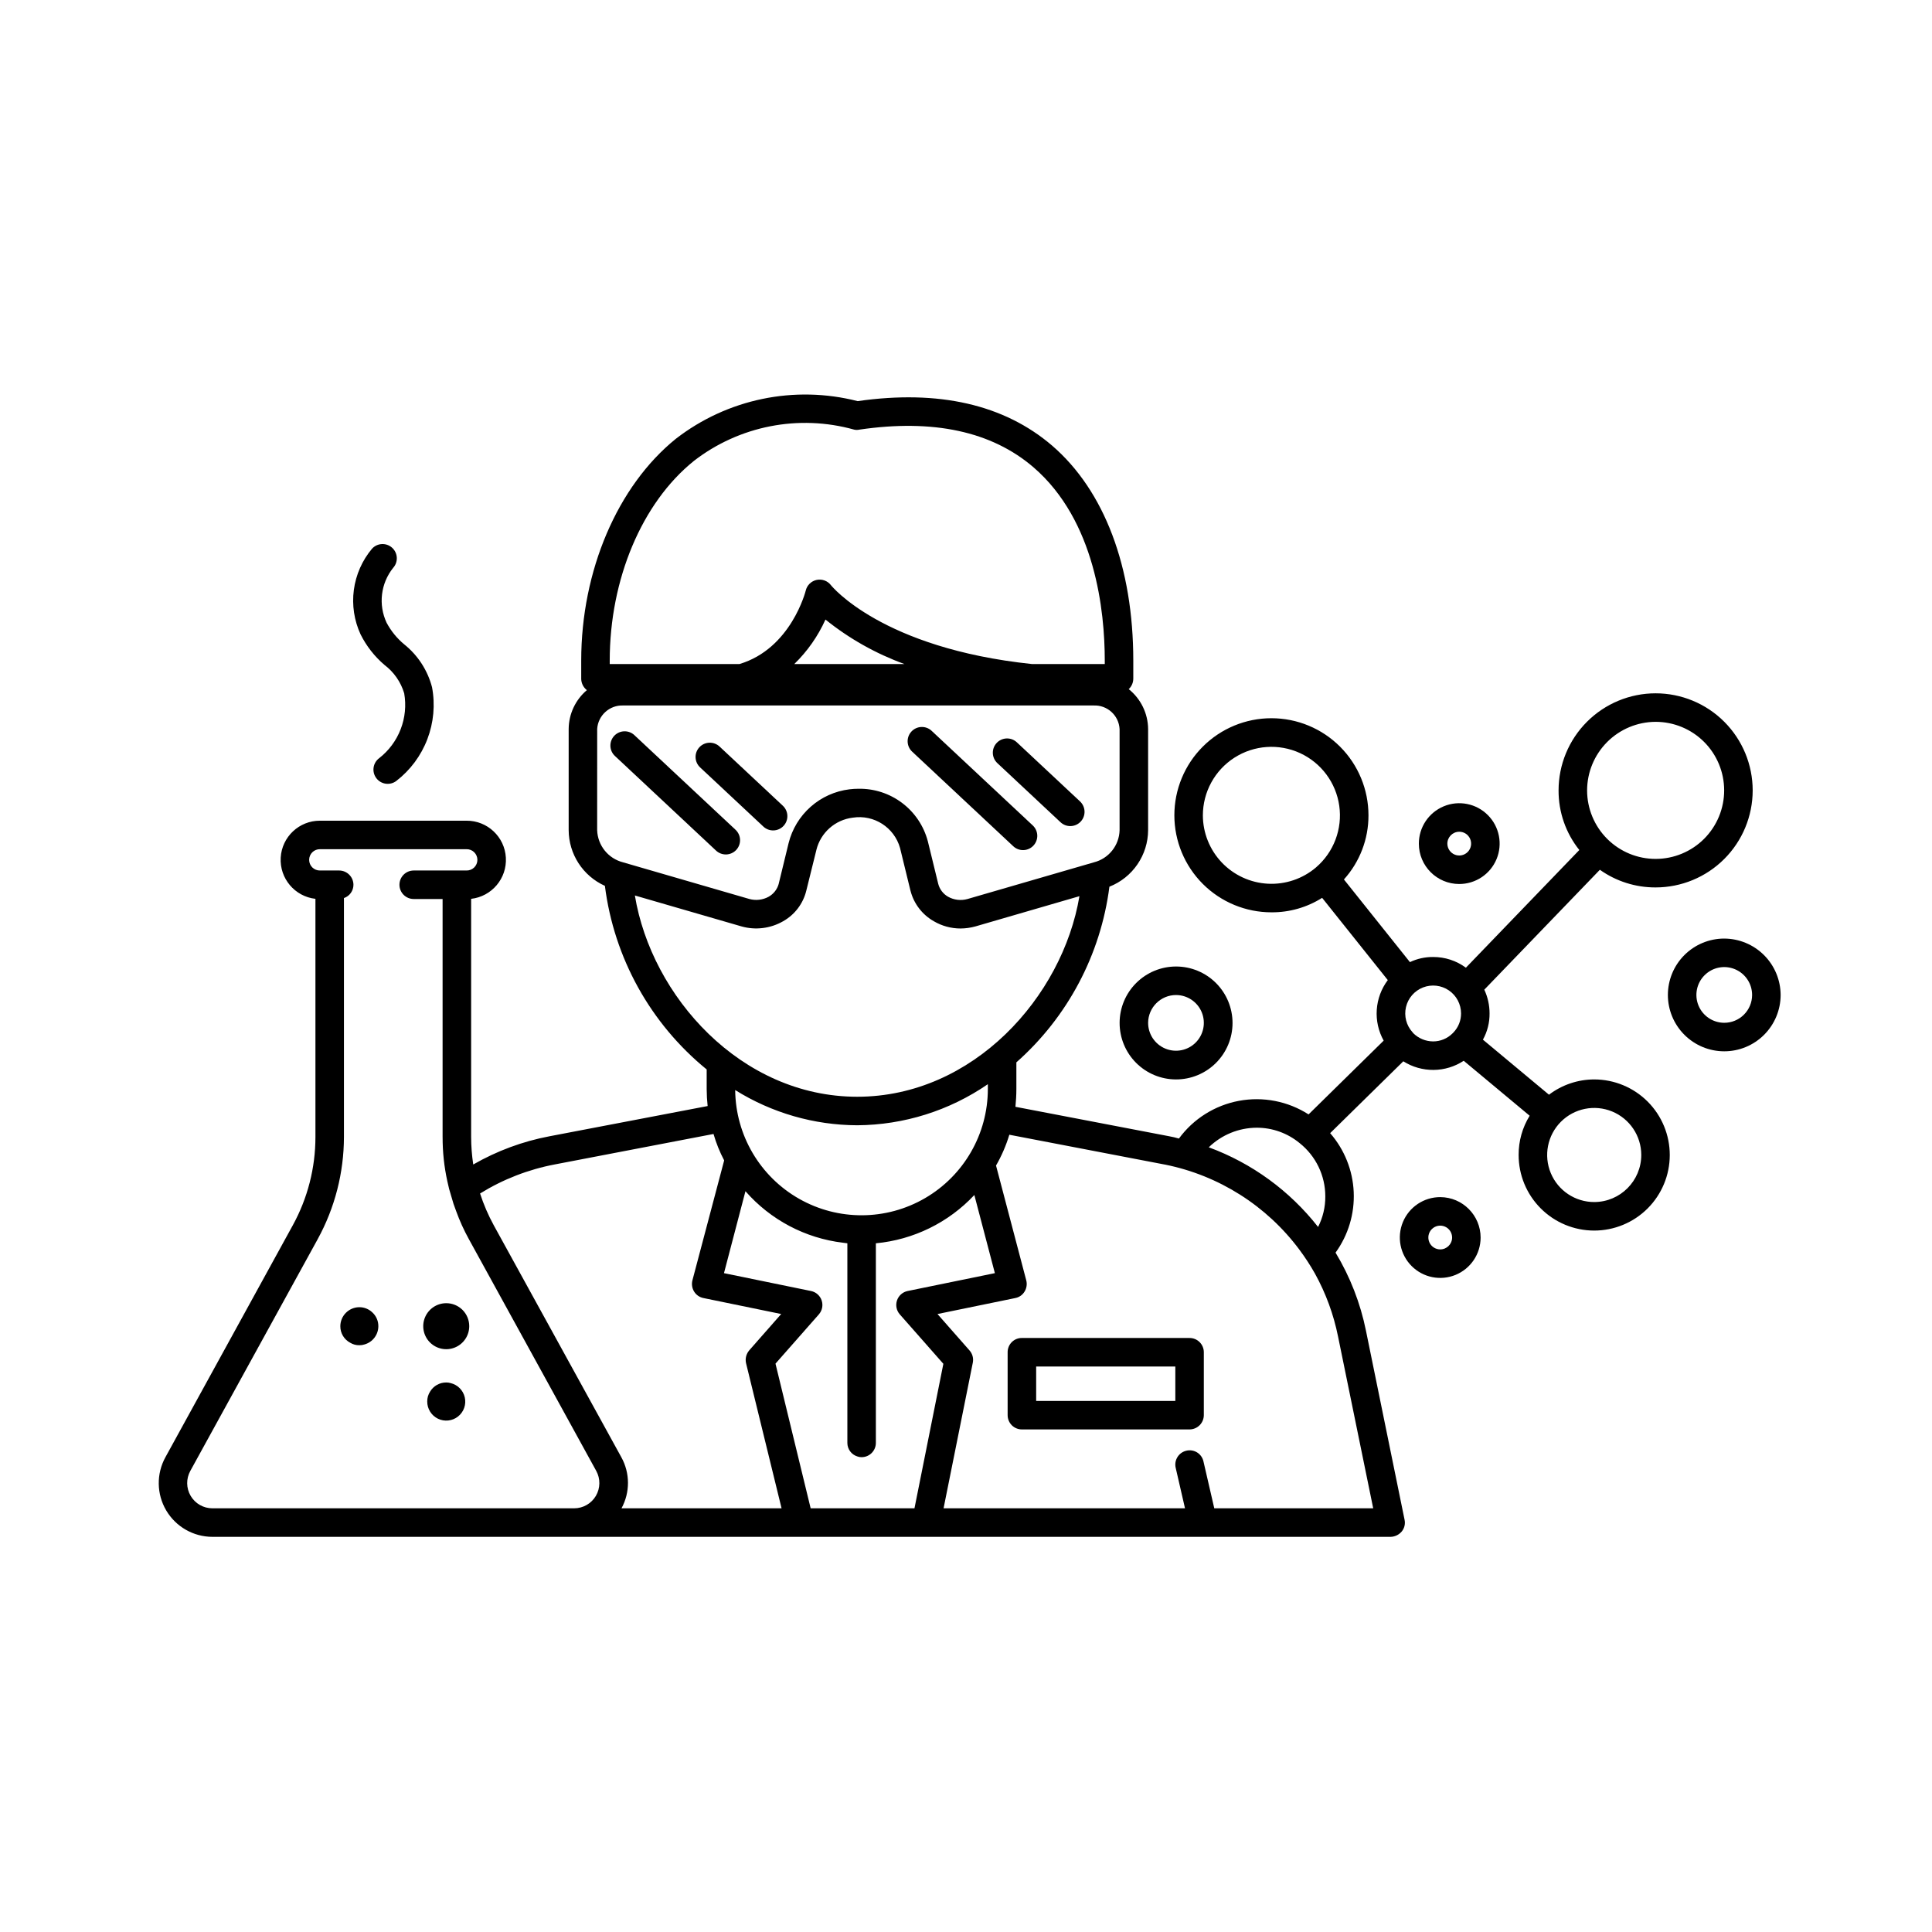 <?xml version="1.0" encoding="UTF-8"?>
<!-- Uploaded to: ICON Repo, www.iconrepo.com, Generator: ICON Repo Mixer Tools -->
<svg fill="#000000" width="800px" height="800px" version="1.1" viewBox="144 144 512 512" xmlns="http://www.w3.org/2000/svg">
 <g>
  <path d="m566.51 430.06c-4.328 0-8.539 1.418-11.992 4.031l-0.02 0.02-17.508-14.59v-0.004c1.176-2.121 1.781-4.512 1.758-6.938 0.004-2.18-0.473-4.332-1.395-6.305l30.629-31.777c4.309 3.059 9.465 4.695 14.75 4.68 6.824 0.004 13.371-2.699 18.199-7.523 4.828-4.82 7.543-11.363 7.547-18.188 0-6.824-2.711-13.371-7.535-18.195-4.824-4.828-11.371-7.535-18.195-7.535-6.824 0.004-13.367 2.719-18.188 7.547-4.824 4.828-7.527 11.375-7.523 18.199-0.023 5.731 1.914 11.293 5.492 15.77l0.008 0.008-30.066 31.195-0.02-0.02c-2.508-1.848-5.547-2.836-8.664-2.82-2.125-0.02-4.227 0.445-6.141 1.359l-17.492-21.91 0.004-0.004c4.199-4.656 6.516-10.707 6.5-16.977 0.004-6.824-2.699-13.375-7.523-18.203-4.82-4.828-11.363-7.543-18.188-7.543-6.824-0.004-13.371 2.707-18.195 7.531-4.828 4.828-7.535 11.371-7.535 18.195 0.004 6.824 2.719 13.367 7.547 18.191 4.828 4.82 11.375 7.527 18.199 7.519 4.742 0.031 9.391-1.297 13.402-3.828l0.012-0.008 17.402 21.797c-1.711 2.281-2.727 5.012-2.922 7.859-0.195 2.848 0.441 5.691 1.828 8.184l-19.902 19.551c-5.469-3.5-12.062-4.785-18.445-3.598-6.379 1.188-12.07 4.762-15.91 9.996-0.844-0.246-1.703-0.449-2.57-0.605l-40.758-7.809c0.152-1.562 0.25-3.125 0.25-4.734v-7.043c13.59-12.02 22.348-28.559 24.656-46.551l0.035-0.012h-0.004c3.004-1.191 5.582-3.25 7.402-5.918 1.824-2.664 2.805-5.816 2.824-9.047v-26.801c-0.035-4.121-1.922-8.004-5.137-10.578 0.766-0.719 1.203-1.723 1.207-2.773v-4.785c0-24.789-7.656-45.039-21.512-56.98-12.695-10.883-30.027-14.863-51.539-11.789-16.734-4.281-34.508-0.598-48.164 9.973-15.469 12.496-25.09 34.965-25.09 58.793v4.891c0.039 1.09 0.531 2.113 1.359 2.82 0.051 0.051 0.102 0.102 0.152 0.102-3.043 2.57-4.812 6.344-4.836 10.328v26.801c0.016 3.106 0.922 6.144 2.609 8.75s4.086 4.676 6.91 5.965l0.082 0.031c2.41 19.082 12.066 36.504 26.973 48.66v5.164c0.008 1.516 0.09 3.027 0.254 4.535l-41.918 8.012c-7.086 1.34-13.898 3.863-20.152 7.453h-0.051c-0.359-2.398-0.543-4.824-0.555-7.254v-63.129 0.004c5.484-0.621 9.527-5.418 9.203-10.93-0.32-5.508-4.894-9.801-10.41-9.777h-38.844c-5.519-0.023-10.09 4.269-10.414 9.777-0.32 5.512 3.723 10.309 9.203 10.93v63.129-0.004c0 8.172-2.062 16.211-5.996 23.379l-33.754 61.465c-2.43 4.406-2.356 9.766 0.199 14.102 2.559 4.336 7.211 7 12.246 7.008h312.26c1.129-0.035 2.191-0.547 2.922-1.414 0.719-0.867 0.996-2.019 0.754-3.121l-10.227-50.078c-1.477-7.316-4.207-14.32-8.062-20.707 3.375-4.66 5.07-10.32 4.812-16.066-0.254-5.746-2.449-11.234-6.223-15.574l-0.02-0.02 19.387-19.043 0.031 0.023v-0.004c2.394 1.508 5.176 2.293 8.008 2.266 2.828-0.027 5.594-0.867 7.961-2.418l0.008-0.008 17.477 14.566c-1.926 3.121-2.938 6.715-2.922 10.379-0.008 5.312 2.094 10.41 5.848 14.168 3.75 3.762 8.84 5.879 14.152 5.887 5.312 0.004 10.406-2.098 14.168-5.848 3.762-3.754 5.879-8.844 5.883-14.156 0.008-5.309-2.098-10.406-5.848-14.168-3.75-3.758-8.84-5.875-14.152-5.883zm16.223-94.766c4.816-0.008 9.438 1.898 12.852 5.301 3.41 3.402 5.328 8.02 5.336 12.836 0.008 4.816-1.902 9.438-5.301 12.852-3.402 3.41-8.02 5.328-12.836 5.336-4.816 0.008-9.441-1.898-12.852-5.301-3.41-3.402-5.328-8.02-5.336-12.836 0.004-4.812 1.918-9.43 5.316-12.836 3.398-3.406 8.008-5.332 12.82-5.352zm-119.96 24.789c0-6.188 3.152-11.949 8.359-15.289 5.207-3.34 11.754-3.797 17.379-1.219 5.621 2.582 9.543 7.848 10.406 13.973 0.867 6.125-1.449 12.27-6.137 16.305l-0.02 0.012-0.031 0.039v-0.004c-3.547 3.008-8.105 4.543-12.742 4.293-4.641-0.25-9.008-2.266-12.211-5.633-3.199-3.367-4.992-7.832-5.004-12.48zm-108.28-40.102v-0.004c3.473-3.375 6.277-7.375 8.262-11.789 6.281 5.055 13.355 9.039 20.93 11.789zm-48.91-0.906c0-21.562 8.516-41.816 22.27-52.898l-0.004-0.004c12.062-9.344 27.832-12.43 42.523-8.316 0.449 0.102 0.91 0.102 1.359 0 19.547-2.871 35.066 0.453 46.148 9.977 16.426 14.156 18.895 38.137 18.895 51.238v0.906h-19.285c-39.824-4.184-53.152-20.734-53.27-20.883-0.883-1.164-2.359-1.711-3.789-1.414-1.43 0.301-2.559 1.398-2.898 2.816-0.035 0.156-3.894 15.395-17.566 19.48h-34.383zm-3.324 18.137-0.004-0.004c0.219-3.633 3.316-6.418 6.953-6.246h124.59c3.625-0.168 6.707 2.621 6.902 6.246v26.805c-0.102 4.039-2.883 7.523-6.801 8.512l-33.504 9.723c-1.727 0.488-3.574 0.27-5.141-0.602-1.301-0.742-2.246-1.977-2.617-3.426l-2.769-11.336h-0.004c-1.074-4.035-3.469-7.59-6.805-10.102-3.332-2.512-7.41-3.832-11.582-3.754-0.793 0-1.582 0.051-2.371 0.148-3.812 0.469-7.398 2.078-10.273 4.625-2.879 2.547-4.918 5.906-5.848 9.633l-2.621 10.781 0.004 0.004c-0.395 1.453-1.359 2.688-2.672 3.426-1.555 0.852-3.379 1.066-5.09 0.602l-33.504-9.723c-3.922-1-6.711-4.469-6.852-8.512zm9.992 44.102 28.246 8.191c3.711 1.051 7.688 0.559 11.031-1.363 3.086-1.734 5.312-4.672 6.148-8.109l2.672-10.781h-0.004c1.125-4.594 4.981-8.008 9.676-8.566 5.586-0.863 10.945 2.574 12.492 8.012l2.769 11.336h0.004c0.871 3.434 3.109 6.363 6.195 8.109 2.141 1.254 4.574 1.914 7.055 1.918 1.344-0.008 2.684-0.195 3.977-0.555l27.547-8.008c-4.469 26.652-28.129 53.152-58.891 53.152-30.828 0-54.527-26.625-58.922-53.34zm58.922 60.895c12.367-0.082 24.43-3.871 34.617-10.887v1.258c0 11.922-6.336 22.941-16.637 28.938-10.301 5.996-23.016 6.066-33.379 0.176-10.363-5.887-16.816-16.84-16.941-28.762v-0.059 0.004c9.699 6.059 20.902 9.289 32.34 9.332zm-170.89 101.51c-2.367-0.004-4.555-1.254-5.754-3.293-1.203-2.039-1.234-4.562-0.09-6.633l12.043-21.914 21.715-39.5h-0.004c4.547-8.293 6.938-17.598 6.953-27.055v-63.328c1.512-0.512 2.523-1.934 2.519-3.527-0.016-2.082-1.699-3.762-3.781-3.777h-5.086c-0.758 0.012-1.488-0.277-2.027-0.809-0.543-0.531-0.844-1.258-0.844-2.012 0-0.758 0.301-1.484 0.844-2.016 0.539-0.531 1.27-0.82 2.027-0.809h38.844c0.758-0.012 1.488 0.277 2.027 0.809 0.539 0.531 0.844 1.258 0.844 2.016 0 0.754-0.305 1.48-0.844 2.012-0.539 0.531-1.27 0.82-2.027 0.809h-14.008c-2.086 0-3.777 1.691-3.777 3.777 0 2.086 1.691 3.777 3.777 3.777h7.656v63.078h0.004c-0.012 3.949 0.41 7.883 1.258 11.738 0.277 1.363 0.629 2.711 1.059 4.031 0.344 1.301 0.766 2.578 1.258 3.828 0.93 2.57 2.059 5.062 3.379 7.457l22.57 41.059 11.184 20.355c1.145 2.07 1.109 4.594-0.09 6.633-1.199 2.039-3.387 3.289-5.754 3.293zm108.42 0c2.305-4.231 2.285-9.34-0.051-13.551l-33.805-61.465c-1.469-2.688-2.68-5.504-3.625-8.414 6.086-3.769 12.812-6.383 19.848-7.711l42.02-8.062v0.004c0.699 2.422 1.645 4.769 2.82 7l-8.414 31.789v0.004c-0.258 1.012-0.098 2.086 0.453 2.973 0.551 0.891 1.445 1.512 2.469 1.711l20.605 4.231-8.465 9.621 0.004 0.004c-0.805 0.926-1.121 2.18-0.859 3.375l9.422 38.492zm67.41 0h-17.281l-9.32-38.34 11.488-13.047v-0.004c0.891-1.008 1.176-2.414 0.75-3.691-0.426-1.277-1.5-2.231-2.816-2.504l-23.074-4.734 5.691-21.715c6.633 7.59 15.84 12.453 25.848 13.652 0.352 0.051 0.754 0.102 1.16 0.152v52.898c-0.004 1.637 1.059 3.086 2.617 3.578 0.371 0.145 0.766 0.211 1.16 0.203 2.086-0.004 3.777-1.695 3.777-3.781v-52.898c9.969-0.938 19.254-5.488 26.098-12.797l5.441 20.707-23.125 4.734c-1.316 0.273-2.391 1.227-2.816 2.504-0.426 1.277-0.141 2.684 0.75 3.691l11.539 13.098-7.656 38.289zm122.48-45.543 9.32 45.543h-42.117l-2.871-12.445c-0.219-0.98-0.824-1.832-1.676-2.363-0.852-0.527-1.883-0.695-2.859-0.457-2.031 0.473-3.293 2.504-2.82 4.535l2.469 10.73h-63.984l7.758-38.641c0.219-1.16-0.113-2.352-0.906-3.227l-8.465-9.621 20.605-4.231v-0.004c1.031-0.188 1.93-0.812 2.469-1.711 0.551-0.887 0.715-1.961 0.453-2.973l-8.012-30.43c1.484-2.578 2.668-5.316 3.527-8.164l40.961 7.859c0.102 0 0.203 0.051 0.301 0.051 14.254 2.867 26.941 10.906 35.621 22.57 1.508 2.027 2.891 4.148 4.129 6.348 2.871 5.199 4.926 10.809 6.098 16.629zm-34.258-50.129c3.398-3.309 7.949-5.168 12.695-5.191 4.156-0.012 8.184 1.434 11.387 4.082 4.297 3.418 6.801 8.613 6.801 14.105 0.023 2.82-0.633 5.602-1.914 8.113-7.508-9.59-17.539-16.902-28.969-21.109zm54.211-30.23c-0.051-0.102-0.152-0.152-0.203-0.25-1.648-1.801-2.301-4.301-1.746-6.676 0.555-2.379 2.25-4.328 4.523-5.211 2.273-0.883 4.84-0.586 6.856 0.793 2.012 1.379 3.215 3.664 3.215 6.106 0.008 1.875-0.715 3.684-2.016 5.035l-0.254 0.254c-1.363 1.359-3.211 2.121-5.137 2.117-1.965-0.012-3.844-0.789-5.242-2.168zm47.961 44.738c-5.043 0.012-9.598-3.019-11.535-7.676-1.941-4.652-0.883-10.02 2.676-13.594 3.559-3.57 8.918-4.648 13.582-2.731 4.664 1.922 7.711 6.461 7.723 11.504 0 6.883-5.562 12.469-12.445 12.496z"/>
  <path d="m440.71 415.05c-0.016 3.969 1.551 7.785 4.352 10.602 2.801 2.816 6.606 4.402 10.578 4.41 3.969 0.008 7.781-1.562 10.594-4.363 2.816-2.805 4.398-6.609 4.402-10.582 0.004-3.973-1.57-7.781-4.375-10.59-2.809-2.812-6.617-4.391-10.59-4.391-3.957 0-7.758 1.57-10.562 4.367-2.805 2.793-4.387 6.586-4.398 10.547zm14.965-7.356h-0.004c2.988 0.008 5.672 1.816 6.805 4.578 1.133 2.762 0.492 5.934-1.629 8.039-2.117 2.102-5.293 2.723-8.047 1.57-2.754-1.152-4.543-3.848-4.535-6.832 0.031-4.07 3.336-7.356 7.406-7.356z"/>
  <path d="m600.92 392.73c-3.961 0.008-7.754 1.586-10.551 4.387-2.797 2.805-4.363 6.602-4.363 10.559 0.004 3.961 1.578 7.758 4.375 10.555 2.801 2.801 6.598 4.375 10.555 4.375 3.961 0.004 7.758-1.566 10.559-4.363 2.805-2.797 4.383-6.59 4.391-10.547-0.012-3.969-1.59-7.769-4.394-10.57-2.805-2.805-6.606-4.387-10.57-4.394zm0 22.32c-2.984-0.012-5.672-1.82-6.805-4.582-1.133-2.762-0.488-5.934 1.629-8.035 2.117-2.106 5.293-2.727 8.047-1.574 2.754 1.152 4.543 3.848 4.535 6.836-0.004 1.957-0.789 3.832-2.18 5.211-1.387 1.383-3.269 2.152-5.227 2.144z"/>
  <path d="m530.69 378.27c4.332 0.012 8.246-2.594 9.91-6.594 1.664-4.004 0.75-8.617-2.316-11.68-3.062-3.066-7.676-3.981-11.68-2.316-4 1.664-6.606 5.578-6.594 9.91 0.008 5.894 4.785 10.672 10.68 10.68zm0-13.855v0.004c1.273-0.012 2.426 0.746 2.922 1.918 0.5 1.176 0.238 2.531-0.652 3.438-0.895 0.91-2.246 1.188-3.426 0.711s-1.957-1.621-1.969-2.894c-0.008-1.734 1.387-3.152 3.125-3.172z"/>
  <path d="m525.7 461.25c-4.332-0.012-8.242 2.59-9.906 6.586-1.668 3.996-0.762 8.602 2.293 11.672 3.055 3.07 7.656 3.996 11.66 2.348 4.004-1.648 6.625-5.547 6.633-9.875-0.004-5.906-4.773-10.699-10.68-10.73zm0 13.855c-1.277 0.008-2.438-0.754-2.93-1.934-0.492-1.18-0.227-2.539 0.68-3.445 0.902-0.902 2.262-1.168 3.441-0.676 1.18 0.492 1.941 1.652 1.934 2.93-0.016 1.719-1.406 3.109-3.125 3.125z"/>
  <path d="m459.25 498.58h-44.438c-1.004-0.012-1.969 0.383-2.68 1.094-0.711 0.711-1.105 1.68-1.098 2.684v16.676c0 1.004 0.398 1.965 1.105 2.676 0.711 0.707 1.672 1.105 2.672 1.102h44.438c2.082-0.012 3.766-1.695 3.777-3.777v-16.676c0.004-1.004-0.395-1.965-1.105-2.672-0.707-0.711-1.668-1.109-2.672-1.105zm-3.777 16.676h-36.879v-9.117h36.879z"/>
  <path d="m412.51 368.25c0.73 0.695 1.707 1.066 2.715 1.035 1.008-0.027 1.957-0.461 2.644-1.195s1.055-1.715 1.02-2.719c-0.039-1.008-0.477-1.957-1.219-2.641l-26.785-25.059h0.004c-1.527-1.422-3.914-1.34-5.34 0.184-1.422 1.523-1.344 3.91 0.176 5.336z"/>
  <path d="m425.05 361.9c0.734 0.688 1.707 1.055 2.711 1.02 1-0.031 1.949-0.461 2.637-1.195 0.684-0.734 1.051-1.707 1.016-2.711-0.035-1-0.469-1.949-1.199-2.633l-16.762-15.68c-1.527-1.414-3.906-1.324-5.324 0.191-1.422 1.52-1.348 3.898 0.164 5.328z"/>
  <path d="m333.75 369.41c0.734 0.688 1.707 1.059 2.715 1.027 1.004-0.031 1.953-0.461 2.641-1.195s1.051-1.711 1.016-2.715c-0.035-1.008-0.473-1.953-1.207-2.637l-26.785-25.059v-0.004c-0.73-0.688-1.707-1.055-2.711-1.023s-1.953 0.461-2.641 1.195c-0.684 0.734-1.051 1.711-1.016 2.715 0.035 1.004 0.469 1.953 1.207 2.633z"/>
  <path d="m346.3 363.05c0.73 0.688 1.703 1.055 2.707 1.02 1.004-0.031 1.949-0.461 2.637-1.195 0.684-0.73 1.051-1.707 1.016-2.707-0.035-1.004-0.465-1.953-1.199-2.637l-16.762-15.68c-0.73-0.688-1.707-1.059-2.711-1.023-1.004 0.031-1.953 0.461-2.637 1.195-0.688 0.734-1.055 1.711-1.016 2.715 0.035 1.004 0.469 1.949 1.203 2.633z"/>
  <path d="m262.26 489.36c-2.465 0-4.688 1.484-5.633 3.762s-0.422 4.898 1.32 6.644c1.746 1.742 4.367 2.266 6.644 1.32 2.277-0.945 3.762-3.168 3.762-5.633 0.004-1.617-0.637-3.168-1.781-4.312-1.145-1.145-2.695-1.785-4.312-1.781z"/>
  <path d="m263.37 510.52c-0.363-0.102-0.734-0.152-1.109-0.148-1.758-0.012-3.387 0.91-4.285 2.418-0.504 0.777-0.766 1.691-0.754 2.621-0.012 1.938 1.094 3.711 2.836 4.559 1.746 0.848 3.82 0.617 5.336-0.59 1.52-1.207 2.211-3.176 1.777-5.066-0.434-1.891-1.91-3.363-3.801-3.793z"/>
  <path d="m239.23 490.42h-0.102c-2.738 0.07-4.926 2.301-4.938 5.039-0.016 1.836 0.996 3.527 2.621 4.383 0.727 0.445 1.566 0.672 2.418 0.656 0.461 0.012 0.922-0.059 1.359-0.203 2.172-0.605 3.672-2.582 3.676-4.836 0.012-1.398-0.574-2.738-1.609-3.676-0.926-0.879-2.152-1.363-3.426-1.363z"/>
  <path d="m245.91 320.23c2.492 1.887 4.316 4.516 5.207 7.508 0.559 3.195 0.234 6.484-0.934 9.508-1.168 3.027-3.137 5.68-5.695 7.672-1.672 1.246-2.019 3.613-0.77 5.289 1.246 1.672 3.613 2.016 5.285 0.77 3.723-2.867 6.574-6.703 8.25-11.09 1.676-4.387 2.106-9.152 1.242-13.766-1.172-4.477-3.754-8.457-7.363-11.352-1.922-1.59-3.512-3.543-4.68-5.742-2.234-4.781-1.562-10.418 1.738-14.539 1.395-1.547 1.273-3.93-0.27-5.328s-3.926-1.285-5.332 0.254c-2.606 3.106-4.273 6.894-4.812 10.914-0.535 4.023 0.082 8.113 1.785 11.797 1.551 3.102 3.707 5.859 6.348 8.105z"/>
 </g>
</svg>